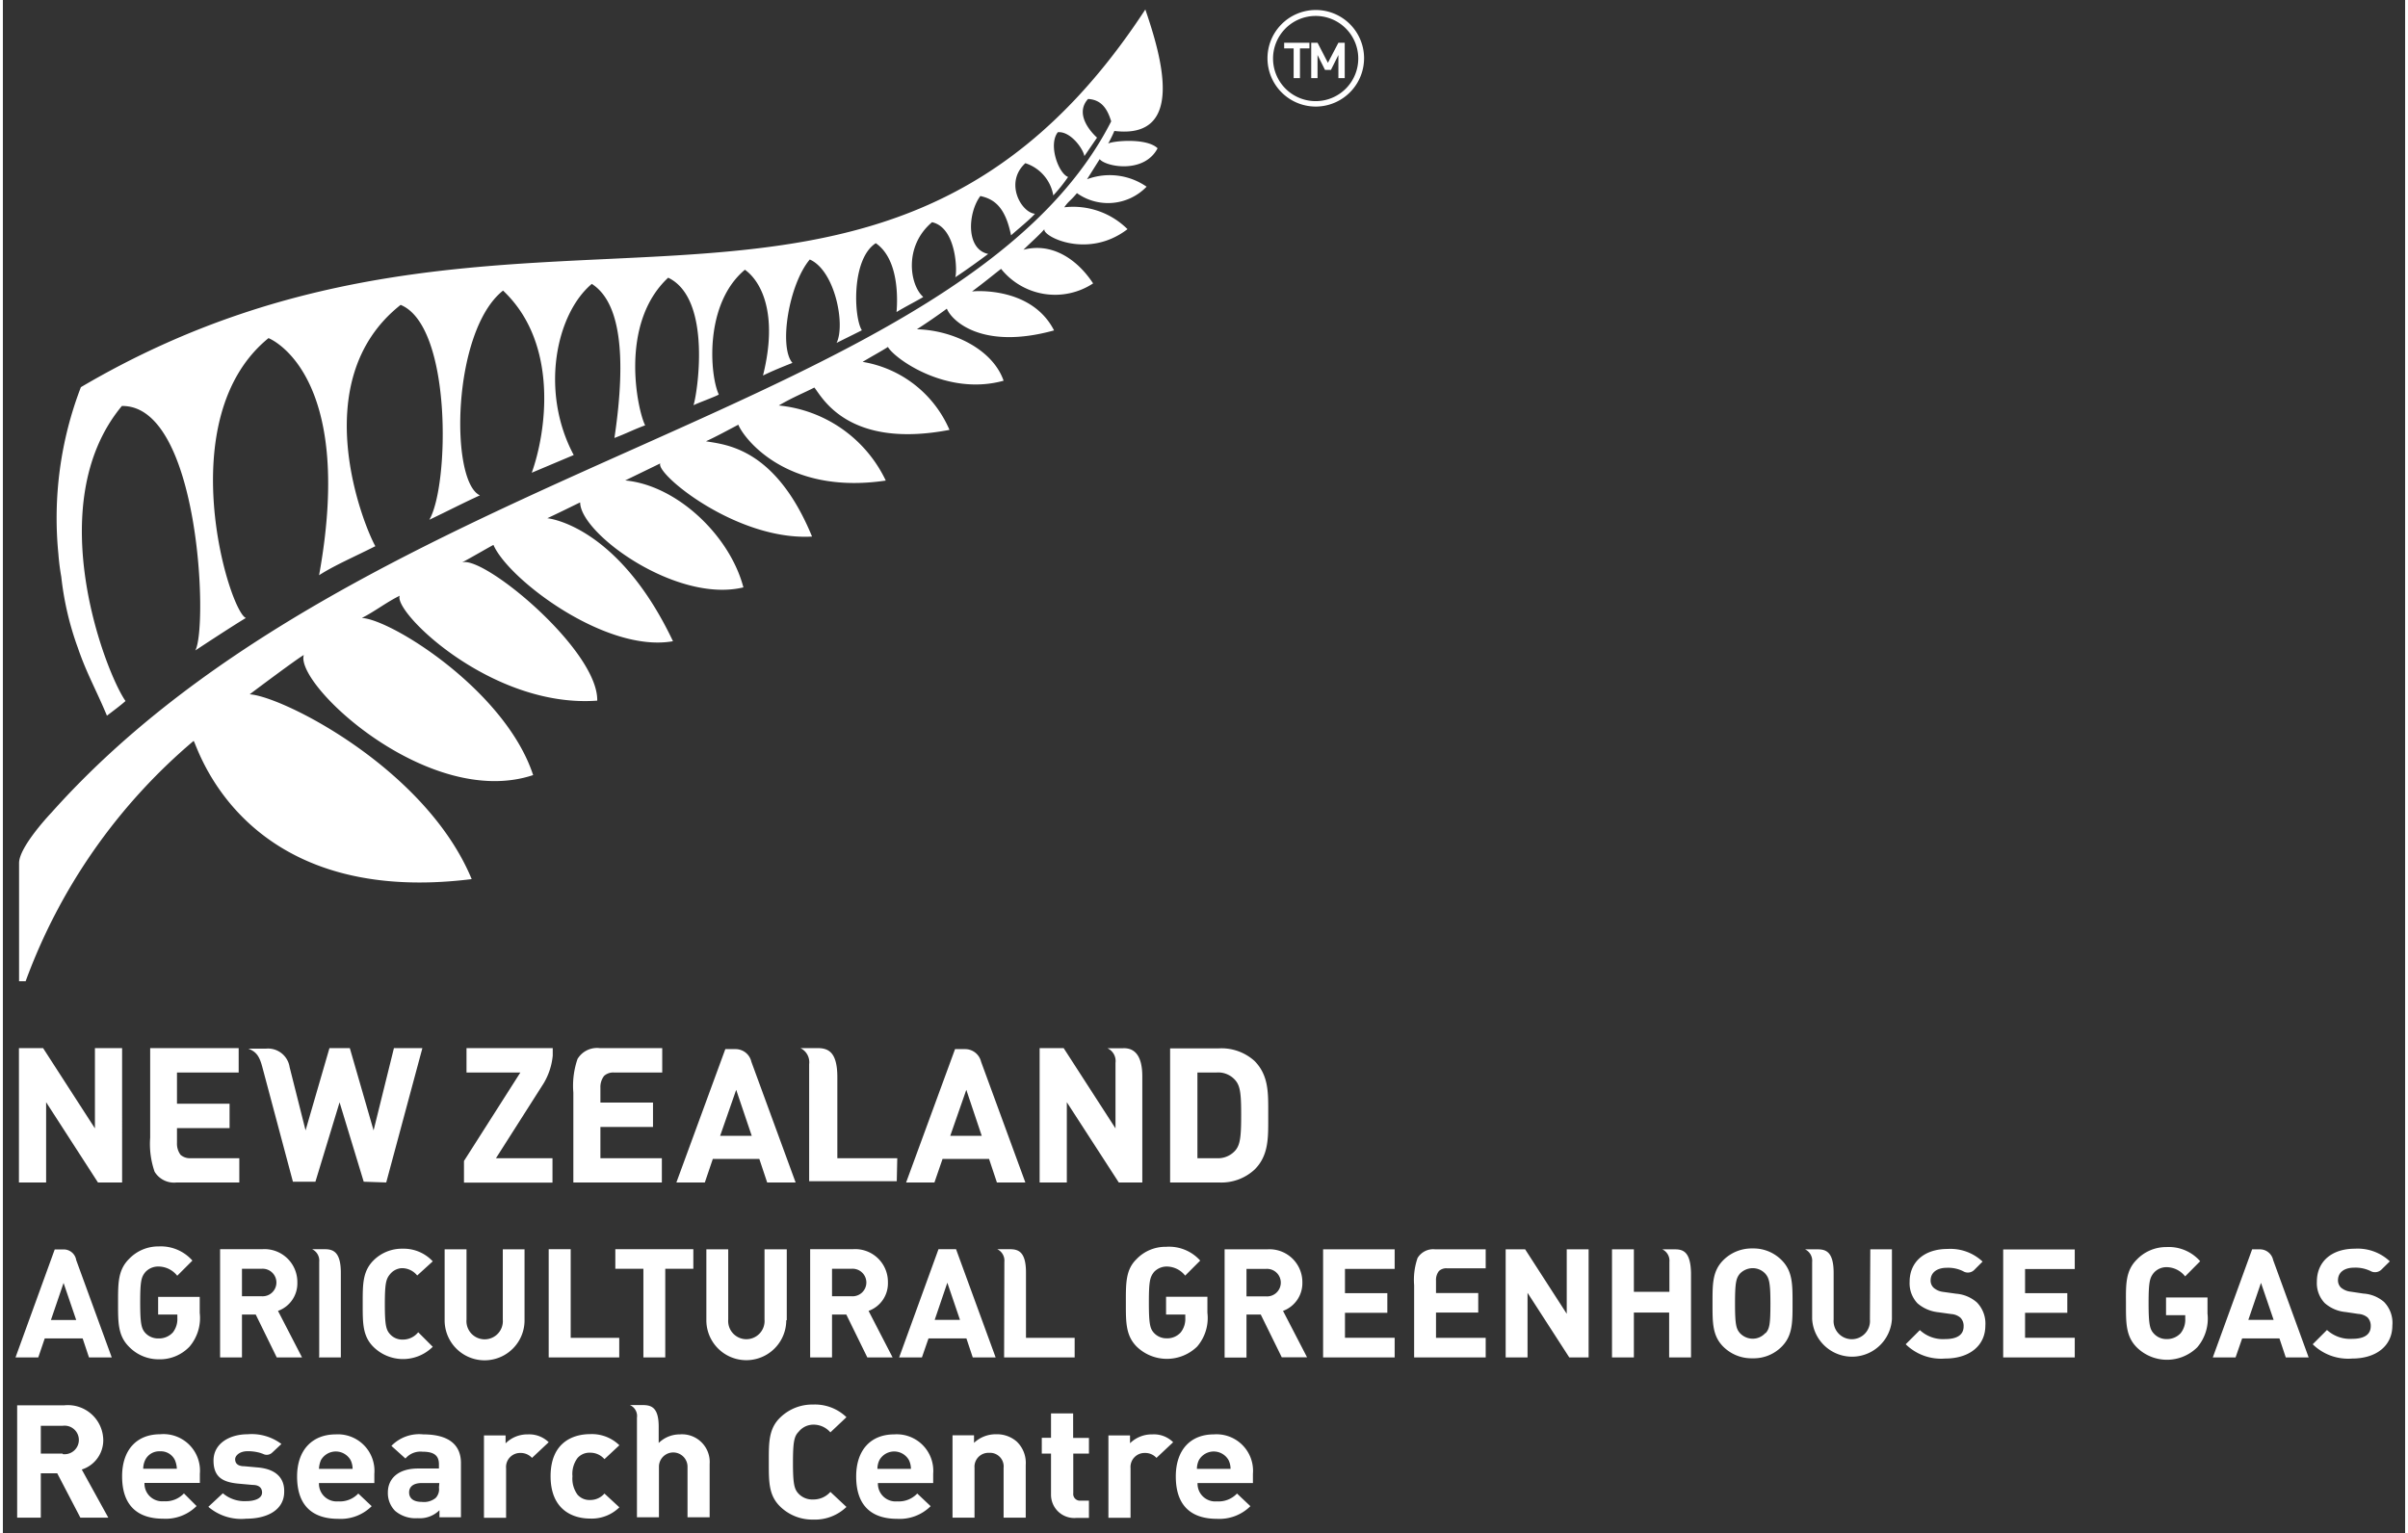 <svg width="190" height="121" xmlns="http://www.w3.org/2000/svg" viewBox="0 0 190 121.29"><rect x="0" y="0" width="190" height="121.29" fill="#333333" stroke="none"/><g fill="#fff"><path d="M178.53 98.84h-.63l-3.11 8.55h1.8l.52-1.5h2.95l.5 1.5h1.81l-2.81-7.71a1.07 1.07 0 00-1.03-.84zm-.93 5.58l1-2.93 1 2.93zm10.73-1.42a2.76 2.76 0 00-1.63-.66l-1-.15a1.43 1.43 0 01-.77-.32.79.79 0 01-.24-.58c0-.63.5-1 1.28-1a2.72 2.72 0 011.28.26.73.73 0 00.88-.11l.66-.65a3.7 3.7 0 00-2.77-1c-1.81 0-3 1-3 2.61a2.28 2.28 0 00.62 1.69 2.87 2.87 0 001.66.71l1 .15a1.24 1.24 0 01.73.28.94.94 0 01.25.69c0 .66-.51 1-1.46 1a2.71 2.71 0 01-2-.7l-1.13 1.13a4 4 0 003.12 1.13c1.9 0 3.18-1 3.18-2.61a2.37 2.37 0 00-.66-1.87zm-17.24 1.05h1.52v.27a1.72 1.72 0 01-.36 1.15 1.47 1.47 0 01-1.13.47 1.34 1.34 0 01-1-.44c-.31-.34-.41-.71-.41-2.41s.1-2 .41-2.39a1.34 1.34 0 011-.45 1.89 1.89 0 011.48.73l1.19-1.2a3.3 3.3 0 00-2.67-1.12 3.21 3.21 0 00-2.35 1c-.86.86-.86 1.9-.85 3.35v.23c0 1.45 0 2.49.85 3.35a3.4 3.4 0 004.79 0 3.49 3.49 0 00.81-2.67v-1.27h-3.28zM15.08 58.62c.16-.19 3.48 13.24 22 10.93-3.62-8.74-14.95-14.46-17.56-14.62.5-.38 3.76-2.82 4.28-3.11-.71 2.37 9.92 12.24 18.14 9.5C39.75 54.64 30.72 49 28.39 48.89c1-.5 2-1.28 3-1.76-.54 1.27 7.27 8.92 15.62 8.3.08-4-9-11.53-10.7-10.93.83-.44 2.1-1.19 2.49-1.39 1.19 2.74 8.9 8.57 14.2 7.62-4.36-9.19-9.89-9.73-9.94-9.73 1.47-.69 2.34-1.14 2.6-1.25 0 2.46 7.61 8 12.91 6.72-1.07-4.09-5.25-8.08-9.35-8.46L52 36.66c-.44.78 6 6.13 12 5.79-2.93-7.12-6.95-7.27-8.39-7.54.81-.37 1.7-.86 2.56-1.31.34.91 3.66 5.61 11.66 4.42a10.5 10.5 0 00-8.46-5.94c1.14-.67 2-1 2.81-1.42.57.66 2.57 4.9 10.69 3.35A9.09 9.09 0 0068 28.63c.69-.42 1.51-.86 2-1.18.54.94 4.68 3.91 9.15 2.67-.86-2.48-4-4-6.86-4.07 1.24-.79 2.39-1.64 2.37-1.63.41 1 2.84 3.28 8.48 1.72-1.81-3.54-6.44-3.1-6.49-3.08 1.11-.83 1.44-1.12 2.3-1.79a5.47 5.47 0 007.28 1.15c-1.39-2.1-3.42-3.22-5.51-2.66.61-.61 1.14-1.05 1.66-1.63-.21.53 3.4 2.43 6.57 0a6.1 6.1 0 00-5-1.73c.36-.52.47-.48 1-1.12a4.24 4.24 0 005.51-.51 5.13 5.13 0 00-4.71-.59l1-1.59c.46.6 3.51 1.19 4.58-.86-.89-.86-3.62-.57-3.91-.37a10.38 10.38 0 00.49-1c5.66.69 3.72-5.9 2.45-9.61-21.22 32.43-49.54 9.49-84.19 29.88a28.88 28.88 0 00-1.78 13.19 18.06 18.06 0 00.23 1.82 23.89 23.89 0 001.31 5.61c.68 2 1.45 3.33 2.3 5.37.5-.38 1.08-.81 1.47-1.16-1.55-2.19-6.76-15.55-.29-23.34 6.14-.1 6.83 17.48 5.81 19.34 0 0 2.86-1.89 4-2.57-1.32-.52-6-15.8 1.79-22.14 0 0 6.92 2.65 4 18.76 1.18-.77 2.82-1.47 4.45-2.3-.88-1.54-5.61-13.08 2-19.09 4.07 1.67 3.86 14.27 2.27 17 1.29-.61 2.7-1.34 4-1.93-2.39-1.11-2.21-13 1.83-16.2 4.48 4.22 3.39 11.31 2.27 14.41l3.32-1.4c-2.67-5-1.42-11.14 1.43-13.54q3.29 2.1 1.79 12.19c1-.38 1.5-.66 2.43-1-.58-1.11-2.12-8 1.82-11.68 3.52 1.68 2.28 9.32 2 10.1 0-.06 2.07-.81 2-.87-.7-1.49-1.18-7.14 2.07-9.86 1.29.92 2.65 3.49 1.43 8.37.75-.37 1.57-.7 2.33-1-1.09-1.23-.3-6.19 1.37-8.18 2 .88 2.83 5.17 2.12 6.6.49-.25 1.13-.56 2-1-.64-1-.85-5.63 1.1-6.89 1.91 1.31 1.71 4.7 1.64 5.45.55-.35 2.14-1.17 2.11-1.2-1.06-.94-1.56-4 .7-5.91 2 .44 2 4.12 1.83 4.36.77-.5 2-1.39 2.61-1.85-1.81-.39-1.59-3.29-.62-4.58 1.2.25 2 1 2.43 3.11.46-.42 1.56-1.31 1.89-1.71-1.08-.09-2.44-2.46-.76-4a3.25 3.25 0 012.21 2.55A12.49 12.49 0 0084.25 14c-.75-.27-1.59-2.55-.81-3.54 1-.09 2 1.3 2.1 1.89l1-1.46C86 10.4 84.77 9 85.83 7.83c1.16.06 1.57.94 1.83 1.77-11.72 23-59.09 27-83.81 54.68 0 0-2.57 2.69-2.57 4v9.35h.52a45.28 45.28 0 0113.28-19.01zm92.58-54.1a3.82 3.82 0 10-3.73 3.91 3.83 3.83 0 003.73-3.91zM103.92 8a3.37 3.37 0 113.28-3.45A3.37 3.37 0 01103.92 8z"/><path d="M101.34 3.83h.75v2.35h.5V3.83h.75v-.45h-2v.45zm3.46 1.14l-.82-1.59h-.5v2.8h.5V4.35l.59 1.18h.47l.59-1.18v1.83h.5v-2.8h-.5l-.83 1.59zM99 92.53c1.1-1.09 1.08-2.48 1.08-3.94v-.79c0-1.42 0-2.76-1.08-3.86a3.91 3.91 0 00-2.82-1h-3.86v10.61h3.85A3.87 3.87 0 0099 92.53zm-4.52-.9v-6.78H96a1.78 1.78 0 011.5.64c.37.45.44 1.07.44 2.7s-.06 2.34-.44 2.8a1.81 1.81 0 01-1.5.64zm-46.93-6.51a1.07 1.07 0 01.77-.27h3.83v-1.93H47.2a1.8 1.8 0 00-1.75.86 6.52 6.52 0 00-.33 2.66v7.11h7v-1.92h-4.86v-2.47h4.16v-1.93h-4.16v-1.18a1.45 1.45 0 01.29-.93zm-28.9-.27v-1.93h-7V90a6.72 6.72 0 00.35 2.7 1.8 1.8 0 001.75.85h4.95v-1.92h-3.87a1.1 1.1 0 01-.78-.27 1.48 1.48 0 01-.28-.93v-1.18h4.16v-1.93h-4.16v-2.47zm52.09 6.78H66v-6.41c0-2-.72-2.3-1.57-2.3h-1.35a1.24 1.24 0 01.69 1.28v9.25h6.93zM3.42 87.2l4.1 6.35h1.91V82.92H7.28v6.35l-4.1-6.35H1.27v10.63h2.15V87.2zm86.7 6.35v-8.4c0-1.52-.53-2.26-1.52-2.22h-1.24a1.11 1.11 0 01.64 1.16v5.18l-4.1-6.35H82v10.63h2.15V87.2l4.11 6.35zm-9.25 0L77.37 84a1.3 1.3 0 00-1.28-1h-.78l-3.87 10.55h2.24l.64-1.86H78l.62 1.86zm-5.94-3.69l1.27-3.64 1.22 3.64zm-18.78 1.83h3.68l.62 1.86h2.25L59.2 84a1.28 1.28 0 00-1.27-1h-.79l-3.87 10.55h2.25zM58 86.22l1.23 3.64h-2.5zm-27.68 7.33l2.86-10.63h-2.25l-1.61 6.51-1.88-6.51h-1.61l-1.89 6.51-1.26-5a1.73 1.73 0 00-1.85-1.47h-1.42c.59.24.86.53 1.1 1.42l2.43 9.11h1.78l1.91-6.28 1.91 6.28zm13.17-10.04v-.59h-6.82v1.93h4.26l-4.46 7v1.71h7v-1.93H39l3.77-5.92a5.23 5.23 0 00.72-2.2zm35.7 23.88h5.58v-1.55h-3.85v-5.16c0-1.64-.59-1.85-1.27-1.85h-1a1 1 0 01.56 1zM74 98.83l-3.11 8.56h1.8l.52-1.5h3l.5 1.5h1.81l-3.13-8.56zm-.3 5.59l1-2.94 1 2.94zm-42.16-4.09a1.55 1.55 0 011.23.58L34 99.79a3.14 3.14 0 00-2.38-1 3.18 3.18 0 00-2.32.94c-.84.85-.84 1.88-.84 3.3v.23c0 1.42 0 2.45.84 3.29a3.33 3.33 0 004.7 0l-1.15-1.15a1.55 1.55 0 01-1.23.58 1.29 1.29 0 01-1-.43c-.31-.34-.41-.71-.41-2.37s.1-2 .41-2.37a1.28 1.28 0 01.92-.48zm20.85 7.06v-7.01h2.22v-1.55h-6.17v1.55h2.22v7.01h1.73zm-27.39 0h1.73v-6.69c0-1.64-.59-1.87-1.27-1.87h-1a1 1 0 01.56 1v7.46zm37-2.94v-5.61h-1.76v5.55a1.44 1.44 0 11-2.87 0v-5.55h-1.73v5.61a3.16 3.16 0 006.32 0zm-27.06-5.61v5.62a3.16 3.16 0 006.32 0v-5.62h-1.72v5.56a1.44 1.44 0 11-2.87 0v-5.56zM70 101.46a2.59 2.59 0 00-2.79-2.63h-3.36v8.56h1.73V104h1.13l1.66 3.39h2l-1.9-3.68a2.31 2.31 0 001.53-2.25zm-2.9 1.09h-1.52v-2.17h1.52a1.09 1.09 0 110 2.17zM18.91 104H20l1.66 3.39h2l-1.9-3.68a2.31 2.31 0 001.53-2.25 2.6 2.6 0 00-2.79-2.63h-3.32v8.56h1.73zm0-3.62h1.53a1.09 1.09 0 110 2.17h-1.53zm83.87 1.1a2.6 2.6 0 00-2.78-2.64h-3.37v8.56h1.73V104h1.13l1.66 3.38h2l-1.9-3.67a2.33 2.33 0 001.53-2.23zm-2.9 1.08h-1.52v-2.17h1.52a1.09 1.09 0 110 2.17zm38.51-3.79a3.17 3.17 0 00-2.33.94c-.84.85-.84 1.87-.84 3.29v.23c0 1.42 0 2.45.84 3.3a3.16 3.16 0 002.33.93 3.11 3.11 0 002.31-.93c.85-.86.85-1.91.85-3.35v-.12c0-1.45 0-2.49-.85-3.35a3.12 3.12 0 00-2.31-.94zm1 6.7a1.33 1.33 0 01-1 .44 1.39 1.39 0 01-1-.44c-.3-.34-.39-.69-.39-2.35s.09-2 .39-2.36a1.42 1.42 0 011-.43 1.36 1.36 0 011 .43c.31.35.41.72.41 2.36s-.07 2.01-.38 2.35zm-15.7-1.53l-3.29-5.1h-1.54v8.55h1.73v-5.11l3.3 5.11h1.53v-8.55h-1.73v5.1zm23.98.45a1.44 1.44 0 11-2.87 0v-3.68c0-1.64-.58-1.87-1.26-1.87h-1a1 1 0 01.56 1v4.51a3.16 3.16 0 006.31 0v-5.51h-1.71zm-15.42-5.55h-1a1 1 0 01.56 1v2.36H129v-3.36h-1.73v8.55H129v-3.55h2.79v3.55h1.73v-6.69c-.04-1.63-.59-1.86-1.27-1.86zm25.96 8.55h5.66v-1.55h-3.93v-1.98h3.34v-1.55h-3.34v-1.91h3.93v-1.55h-5.66v8.54zm-53.79 0h5.66v-1.55h-3.93v-1.98h3.35v-1.55h-3.35v-1.92h3.93v-1.55h-5.66v8.55zm8.87-8.55a1.44 1.44 0 00-1.4.69 5.28 5.28 0 00-.27 2.14v5.72h5.66v-1.55h-3.93v-2h3.34v-1.54h-3.34v-1a1.14 1.14 0 01.23-.74.85.85 0 01.62-.22h3.08v-1.5h-4zm41.19 3.51l-1-.14a1.4 1.4 0 01-.77-.33.77.77 0 01-.24-.58c0-.62.5-1 1.28-1a2.66 2.66 0 011.29.27.71.71 0 00.88-.1l.66-.66a3.7 3.7 0 00-2.77-1c-1.81 0-3 1-3 2.6a2.31 2.31 0 00.62 1.7 3 3 0 001.67.71l1 .14a1.24 1.24 0 01.73.29.92.92 0 01.25.69c0 .66-.51 1-1.46 1a2.68 2.68 0 01-2-.71l-1.12 1.12a4 4 0 003.12 1.13c1.9 0 3.18-1 3.18-2.61a2.39 2.39 0 00-.67-1.83 2.82 2.82 0 00-1.65-.69zM4.74 98.85H4.1L1 107.39h1.8l.51-1.5h3l.5 1.5h1.8l-2.81-7.7a1 1 0 00-1.06-.84zm-.94 5.58l1-2.93 1 2.93zm8.48-.43h1.52v.27a1.72 1.72 0 01-.36 1.15 1.49 1.49 0 01-1.13.47 1.38 1.38 0 01-1.05-.44c-.3-.34-.4-.71-.4-2.41s.09-2 .4-2.39a1.37 1.37 0 011.05-.45 1.9 1.9 0 011.48.73l1.2-1.2a3.33 3.33 0 00-2.67-1.12 3.19 3.19 0 00-2.35 1c-.86.86-.86 1.9-.86 3.35v.23c0 1.45 0 2.49.86 3.35a3.25 3.25 0 002.35 1 3.24 3.24 0 002.44-1 3.49 3.49 0 00.81-2.67v-1.27h-3.29zm76.54-1.06v.24c0 1.44 0 2.49.85 3.35a3.43 3.43 0 004.79 0 3.47 3.47 0 00.81-2.67v-1.27H92V104h1.52v.26a1.71 1.71 0 01-.36 1.15 1.43 1.43 0 01-1.12.47 1.34 1.34 0 01-1-.43c-.31-.34-.4-.72-.4-2.41s.09-2 .4-2.4a1.38 1.38 0 011-.44 1.87 1.87 0 011.47.72l1.19-1.19a3.31 3.31 0 00-2.7-1.09 3.17 3.17 0 00-2.36 1c-.82.81-.82 1.86-.82 3.3zm-40.07 2.9h-3.84v-7.01h-1.74v8.56h5.58v-1.55zm-40.81 8.08a2.8 2.8 0 00-3.09-2.74H1.13v8.89H3v-3.51h1.3l1.83 3.51h2.21l-2.1-3.81a2.43 2.43 0 001.7-2.34zM4.73 115H3v-2.2h1.73a1.13 1.13 0 110 2.24zm41.72-.07a1.47 1.47 0 011.13.51l1.18-1.1a3.11 3.11 0 00-2.31-.88c-1.4 0-3.13.69-3.13 3.33s1.73 3.35 3.13 3.35a3.12 3.12 0 002.31-.89l-1.18-1.09a1.47 1.47 0 01-1.13.51 1.25 1.25 0 01-1-.42 2.16 2.16 0 01-.4-1.46 2.1 2.1 0 01.4-1.44 1.25 1.25 0 011-.42zm-6.69-.74v-.63h-1.71v6.52h1.75v-3.93a1.11 1.11 0 011.12-1.2 1.21 1.21 0 01.93.39l1.32-1.24a2.21 2.21 0 00-1.65-.62 2.43 2.43 0 00-1.76.71zm13.78-.71a2.38 2.38 0 00-1.67.68v-1.29c0-1.54-.59-1.71-1.28-1.71h-1a.94.94 0 01.56 1v7.88h1.74v-4a1.13 1.13 0 112.26 0v4h1.75v-4.22a2.19 2.19 0 00-2.36-2.34zM20.2 116.1l-1.1-.1c-.62 0-.73-.32-.73-.56s.3-.63 1-.63a3.53 3.53 0 011 .14l.2.07a.62.62 0 00.71-.08l.12-.11.63-.59a3.9 3.9 0 00-2.67-.77c-1.43 0-2.7.73-2.7 2.08s.78 1.72 2 1.83l1.1.1c.55 0 .74.28.74.6 0 .49-.63.68-1.24.68a2.64 2.64 0 01-1.86-.62l-1.15 1.07a4 4 0 003 .94c1.66 0 3-.69 3-2.13.03-1.1-.67-1.79-2.05-1.92zm13.05-2.62a3.06 3.06 0 00-2.52.91l1.11 1a1.56 1.56 0 011.35-.54c.92 0 1.3.31 1.3 1v.33h-1.65c-1.63 0-2.39.85-2.39 1.89a2 2 0 00.57 1.46 2.5 2.5 0 001.79.58 2.21 2.21 0 001.72-.63v.56h1.7v-4.29c0-1.49-1.02-2.27-2.98-2.27zm1.24 4.2a1 1 0 01-.26.83 1.46 1.46 0 01-1.1.31c-.68 0-1-.3-1-.75s.34-.74 1-.74h1.39zm-22.06-4.21c-1.81 0-3 1.2-3 3.33 0 2.64 1.59 3.35 3.24 3.35a3.45 3.45 0 002.65-1l-1-1a2 2 0 01-1.59.62 1.4 1.4 0 01-1.53-1.45h4.38v-.73a2.89 2.89 0 00-3.15-3.12zm-1.33 2.73a1.6 1.6 0 01.16-.7 1.23 1.23 0 011.17-.68 1.23 1.23 0 011.17.68 1.94 1.94 0 01.16.7zm52.98-3.49a1.76 1.76 0 011.37.61l1.27-1.2a3.58 3.58 0 00-2.64-1 3.62 3.62 0 00-2.57 1c-.94.88-.93 2-.93 3.43v.24c0 1.48 0 2.55.93 3.43a3.63 3.63 0 002.57 1 3.59 3.59 0 002.64-1l-1.27-1.19a1.78 1.78 0 01-1.37.6 1.49 1.49 0 01-1.13-.44c-.35-.36-.46-.75-.46-2.47s.11-2.1.46-2.46a1.5 1.5 0 011.13-.55zm14.48.76a2.5 2.5 0 00-1.75.68v-.6h-1.7v6.52h1.74v-3.94a1.1 1.1 0 011.15-1.19 1.08 1.08 0 011.15 1.19v3.94h1.75v-4.17a2.33 2.33 0 00-.71-1.85 2.38 2.38 0 00-1.63-.58zm10.59.71v-.62h-1.71v6.52h1.75v-3.93a1.11 1.11 0 011.12-1.2 1.2 1.2 0 01.93.39l1.32-1.24a2.16 2.16 0 00-1.65-.62 2.45 2.45 0 00-1.76.7zm-4.5-2.36H82.9v1.93h-.73V115h.73v3.23a1.84 1.84 0 002 1.86h1v-1.37h-.64a.53.53 0 01-.6-.59V115h1.24v-1.24h-1.25zm11.12 1.66c-1.81 0-3 1.2-3 3.33 0 2.64 1.58 3.35 3.24 3.35a3.48 3.48 0 002.66-1l-1.06-1a2 2 0 01-1.59.62 1.4 1.4 0 01-1.53-1.45h4.38v-.73a2.89 2.89 0 00-3.1-3.12zm-1.33 2.73a1.6 1.6 0 01.16-.7 1.35 1.35 0 012.34 0 1.6 1.6 0 01.16.7zm-23.95-2.73c-1.81 0-3 1.2-3 3.33 0 2.64 1.58 3.35 3.23 3.35a3.47 3.47 0 002.66-1l-1.06-1a2 2 0 01-1.58.62 1.4 1.4 0 01-1.53-1.45h4.37v-.73a2.89 2.89 0 00-3.09-3.12zm-1.32 2.73a1.6 1.6 0 01.16-.7 1.34 1.34 0 012.33 0 1.6 1.6 0 01.16.7zm-42.85-2.73c-1.81 0-3.05 1.2-3.05 3.33 0 2.64 1.59 3.35 3.24 3.35a3.47 3.47 0 002.66-1l-1.06-1a2 2 0 01-1.59.62 1.4 1.4 0 01-1.52-1.45h4.38v-.73a2.89 2.89 0 00-3.06-3.12zM25 116.21a1.94 1.94 0 01.16-.7 1.35 1.35 0 012.34 0 1.6 1.6 0 01.16.7z"/></g></svg>